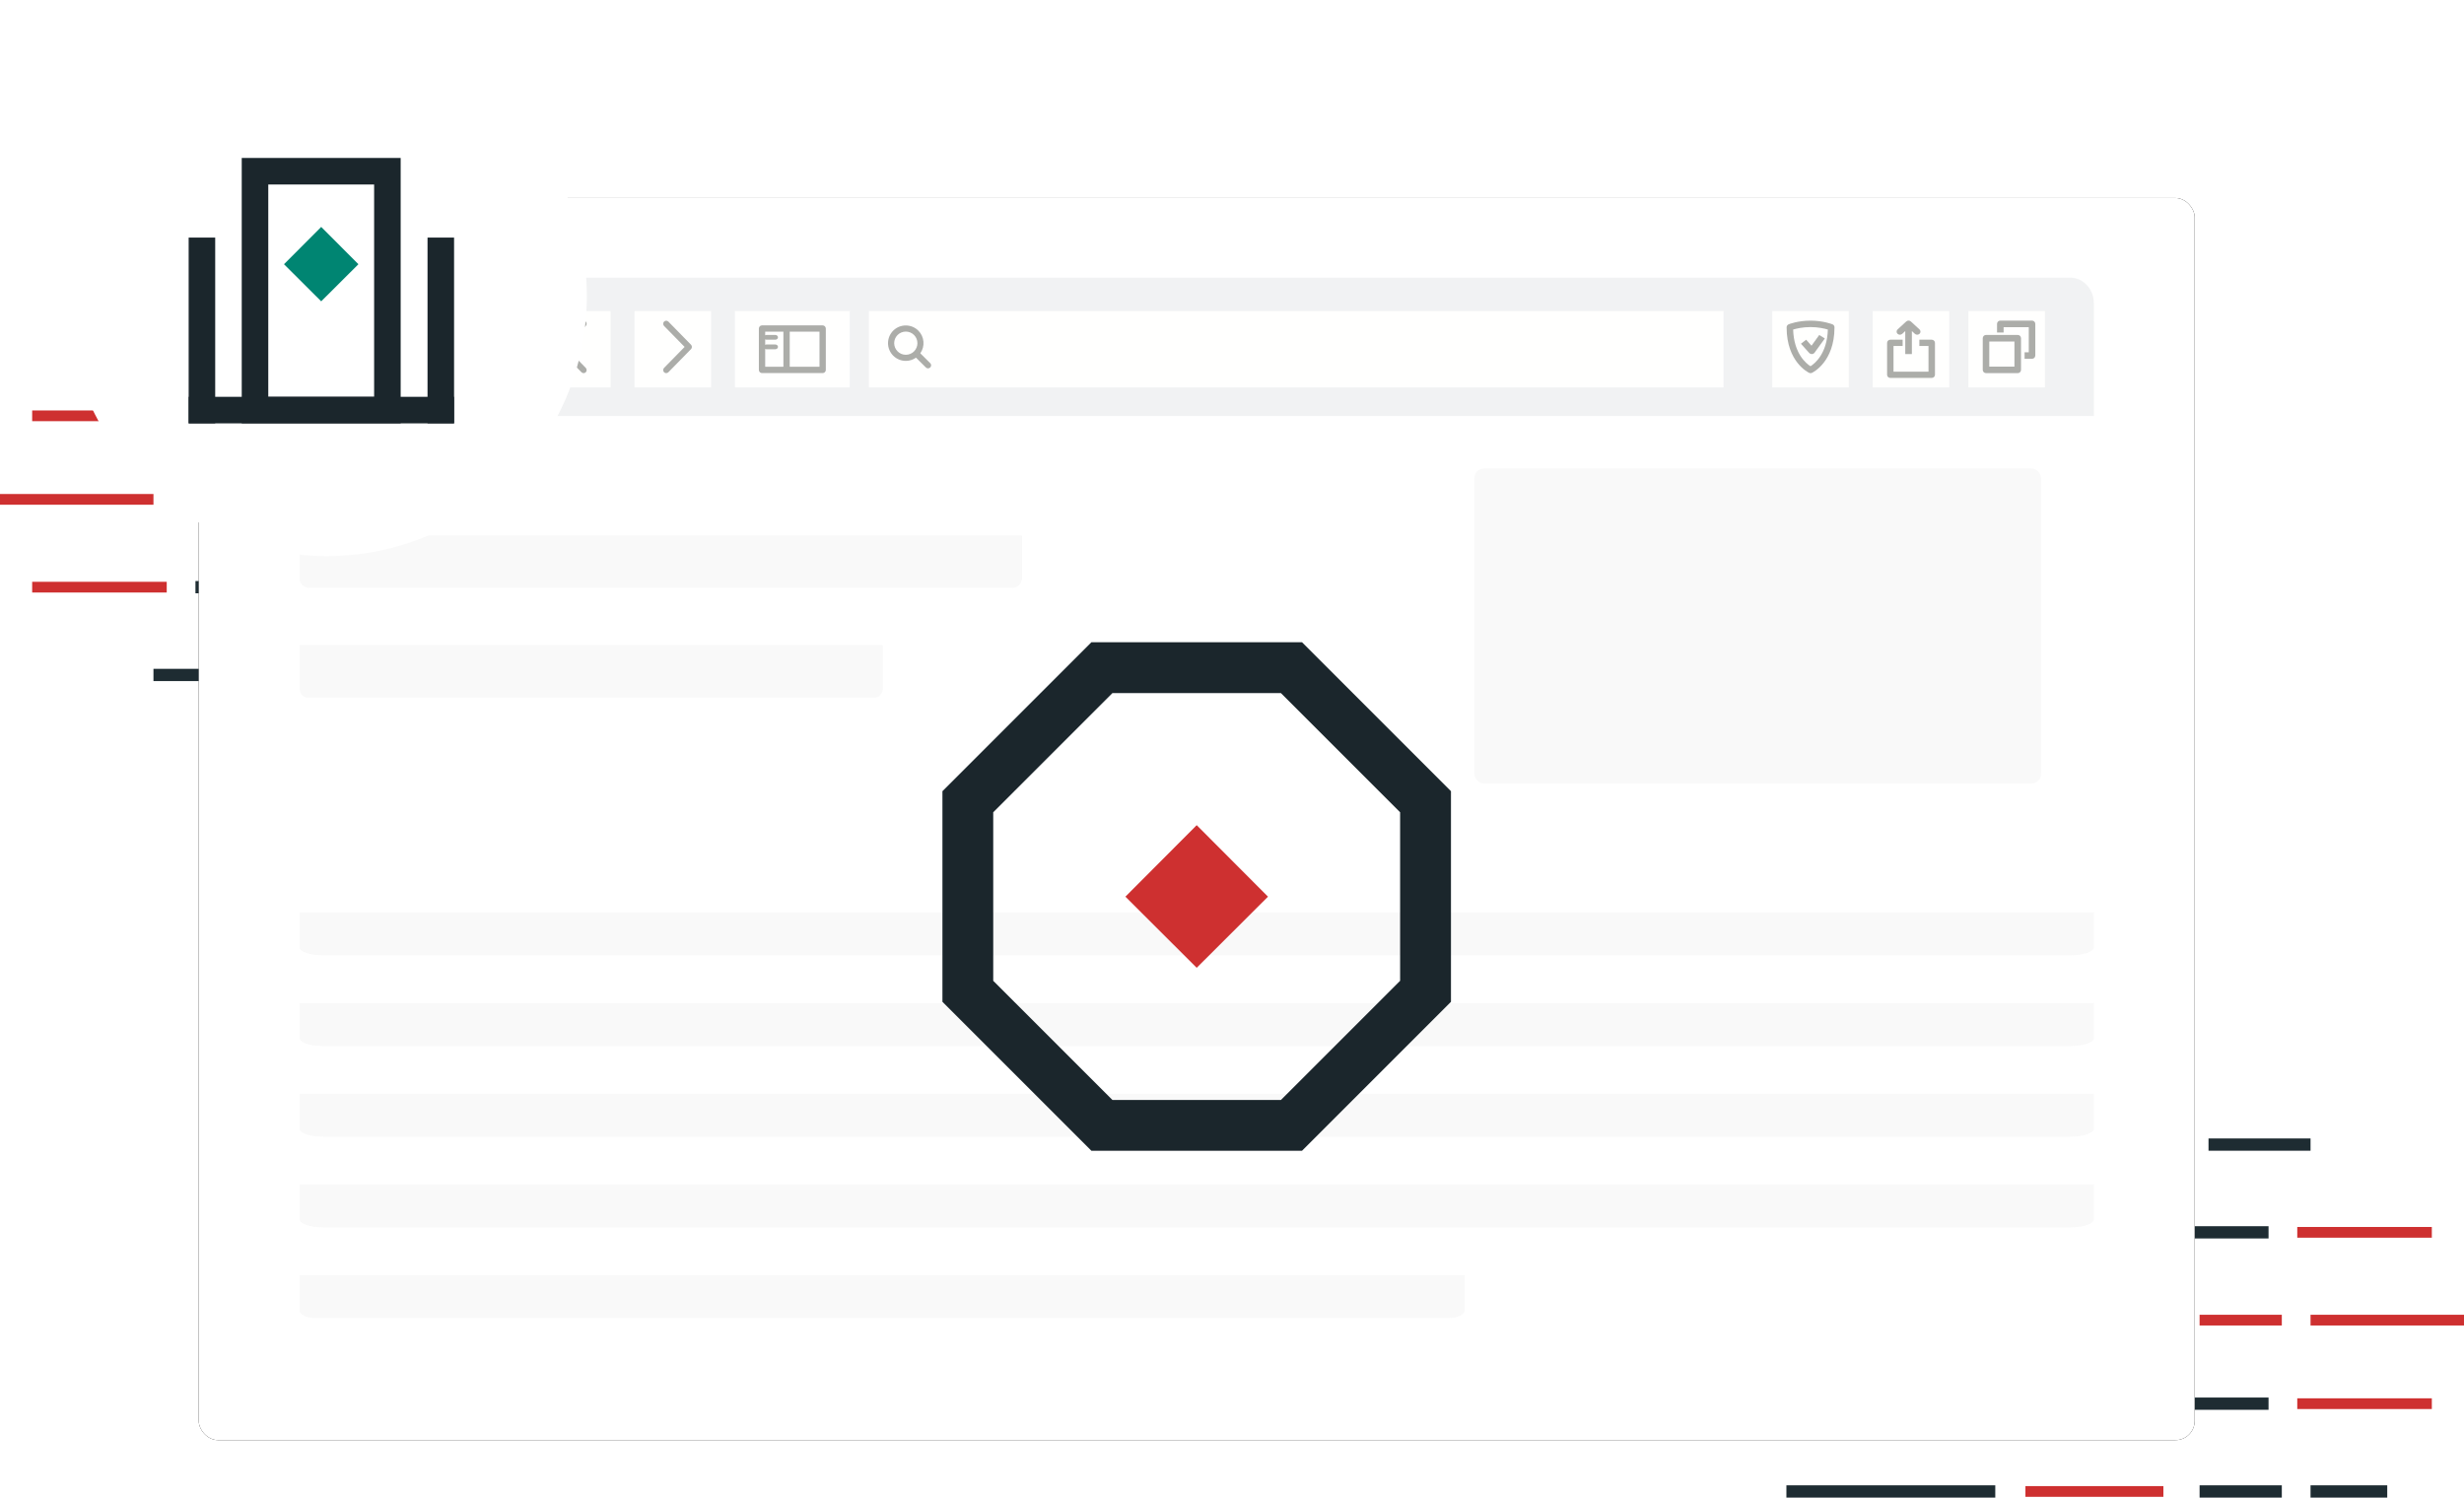 <?xml version="1.0" encoding="UTF-8"?>
<svg id="Layer_2" data-name="Layer 2" xmlns="http://www.w3.org/2000/svg" xmlns:xlink="http://www.w3.org/1999/xlink" viewBox="0 0 464.18 282.15">
  <defs>
    <style>
      .cls-1, .cls-2 {
        fill: #f8f8f8;
      }

      .cls-3 {
        fill: #008572;
      }

      .cls-4, .cls-5 {
        fill: #fff;
      }

      .cls-6 {
        fill: #ce3030;
      }

      .cls-7 {
        fill: #1b262c;
      }

      .cls-8 {
        stroke: #1e2c32;
        stroke-width: 2.31px;
      }

      .cls-8, .cls-9 {
        fill: none;
        stroke-miterlimit: 10;
      }

      .cls-9 {
        stroke: #ce3030;
        stroke-width: 2.02px;
      }

      .cls-10 {
        opacity: .9;
      }

      .cls-5 {
        filter: url(#drop-shadow-1);
      }

      .cls-11 {
        fill: #f9c83f;
      }

      .cls-11, .cls-2, .cls-12, .cls-13, .cls-14, .cls-15, .cls-16 {
        fill-rule: evenodd;
      }

      .cls-12 {
        fill: #4eaf46;
      }

      .cls-13 {
        fill: #a3a4a0;
      }

      .cls-14 {
        fill: #b9362b;
      }

      .cls-15 {
        fill: #f0f1f2;
      }

      .cls-16 {
        fill: #fffffe;
      }
    </style>
    <filter id="drop-shadow-1" filterUnits="userSpaceOnUse">
      <feOffset dx="1" dy="1"/>
      <feGaussianBlur result="blur" stdDeviation="2"/>
      <feFlood flood-color="#000" flood-opacity=".15"/>
      <feComposite in2="blur" operator="in"/>
      <feComposite in="SourceGraphic"/>
    </filter>
  </defs>
  <g id="Layer_1-2" data-name="Layer 1">
    <g>
      <g>
        <g>
          <line class="cls-9" x1="82.62" y1="94.08" x2="56.63" y2="94.08"/>
          <line class="cls-9" x1="49.81" y1="94.08" x2="34.31" y2="94.08"/>
          <line class="cls-9" x1="28.91" y1="94.08" x2="0" y2="94.08"/>
          <line class="cls-9" x1="127.64" y1="110.62" x2="96.79" y2="110.62"/>
          <line class="cls-9" x1="31.41" y1="110.62" x2="6.06" y2="110.62"/>
          <line class="cls-9" x1="82.62" y1="61.8" x2="56.63" y2="61.8"/>
          <line class="cls-9" x1="31.41" y1="78.34" x2="6.06" y2="78.34"/>
          <line class="cls-9" x1="127.64" y1="78.34" x2="96.79" y2="78.34"/>
        </g>
        <g>
          <line class="cls-8" x1="127.64" y1="94.08" x2="88.29" y2="94.08"/>
          <line class="cls-8" x1="91.11" y1="110.62" x2="65.12" y2="110.62"/>
          <line class="cls-8" x1="58.53" y1="110.62" x2="36.82" y2="110.62"/>
          <line class="cls-8" x1="127.64" y1="61.8" x2="88.29" y2="61.8"/>
          <line class="cls-8" x1="49.81" y1="61.8" x2="34.31" y2="61.8"/>
          <line class="cls-8" x1="28.91" y1="61.8" x2="14.45" y2="61.8"/>
          <line class="cls-8" x1="91.11" y1="78.34" x2="65.12" y2="78.34"/>
          <line class="cls-8" x1="58.53" y1="78.34" x2="36.82" y2="78.34"/>
          <line class="cls-8" x1="127.64" y1="127.16" x2="111" y2="127.16"/>
          <line class="cls-8" x1="105.33" y1="127.16" x2="79.34" y2="127.16"/>
          <line class="cls-8" x1="72.75" y1="127.16" x2="53.53" y2="127.16"/>
          <line class="cls-8" x1="48.13" y1="127.16" x2="28.91" y2="127.16"/>
        </g>
      </g>
      <g>
        <g>
          <line class="cls-9" x1="381.56" y1="248.71" x2="407.55" y2="248.71"/>
          <line class="cls-9" x1="414.37" y1="248.71" x2="429.86" y2="248.71"/>
          <line class="cls-9" x1="435.27" y1="248.71" x2="464.18" y2="248.71"/>
          <line class="cls-9" x1="336.53" y1="232.17" x2="367.39" y2="232.17"/>
          <line class="cls-9" x1="432.77" y1="232.17" x2="458.12" y2="232.17"/>
          <line class="cls-9" x1="381.56" y1="280.99" x2="407.55" y2="280.99"/>
          <line class="cls-9" x1="432.77" y1="264.45" x2="458.12" y2="264.45"/>
          <line class="cls-9" x1="336.53" y1="264.45" x2="367.39" y2="264.45"/>
        </g>
        <g>
          <line class="cls-8" x1="336.53" y1="248.71" x2="375.88" y2="248.71"/>
          <line class="cls-8" x1="373.06" y1="232.17" x2="399.05" y2="232.17"/>
          <line class="cls-8" x1="405.64" y1="232.17" x2="427.36" y2="232.17"/>
          <line class="cls-8" x1="336.53" y1="280.99" x2="375.88" y2="280.99"/>
          <line class="cls-8" x1="414.37" y1="280.99" x2="429.86" y2="280.99"/>
          <line class="cls-8" x1="435.27" y1="280.99" x2="449.72" y2="280.99"/>
          <line class="cls-8" x1="373.06" y1="264.45" x2="399.05" y2="264.45"/>
          <line class="cls-8" x1="405.64" y1="264.45" x2="427.36" y2="264.45"/>
          <line class="cls-8" x1="336.53" y1="215.64" x2="353.18" y2="215.64"/>
          <line class="cls-8" x1="358.85" y1="215.64" x2="384.84" y2="215.64"/>
          <line class="cls-8" x1="391.43" y1="215.64" x2="410.65" y2="215.64"/>
          <line class="cls-8" x1="416.05" y1="215.64" x2="435.27" y2="215.64"/>
        </g>
      </g>
      <g id="Redesign">
        <g id="Scan">
          <g id="Hero">
            <g id="hero_illustration_scan" data-name="hero illustration scan">
              <g id="illustration">
                <g id="bg">
                  <rect id="path-1" x="37.44" y="37.31" width="376" height="234" rx="3.6" ry="3.6"/>
                  <rect id="path-1-2" data-name="path-1" class="cls-4" x="37.44" y="37.31" width="376" height="234" rx="3.6" ry="3.6"/>
                </g>
                <g id="browser" class="cls-10">
                  <path id="Fill-246" class="cls-15" d="m60.91,52.31h329.07c2.47,0,4.47,2.15,4.47,4.81v21.26H56.44v-21.26c0-2.66,2-4.81,4.47-4.81"/>
                  <path id="Fill-246-2" data-name="Fill-246" class="cls-2" d="m60.91,179.98h329.07c2.47,0,4.47-.67,4.47-1.49v-6.6H56.44v6.6c0,.82,2,1.49,4.47,1.49"/>
                  <path id="Fill-246-3" data-name="Fill-246" class="cls-2" d="m57.89,131.43h106.98c.8,0,1.45-.82,1.45-1.82v-8.07H56.44v8.07c0,1.01.65,1.82,1.45,1.82"/>
                  <path id="Fill-246-4" data-name="Fill-246" class="cls-2" d="m58.24,110.75h132.49c.99,0,1.8-.82,1.8-1.82v-8.07H56.44v8.07c0,1.01.8,1.82,1.8,1.82"/>
                  <rect id="Rectangle" class="cls-1" x="277.75" y="88.28" width="106.74" height="59.34" rx="1.8" ry="1.8"/>
                  <path id="Fill-246-5" data-name="Fill-246" class="cls-2" d="m60.91,197.07h329.07c2.47,0,4.47-.67,4.47-1.49v-6.6H56.44v6.6c0,.82,2,1.49,4.47,1.49"/>
                  <path id="Fill-246-6" data-name="Fill-246" class="cls-2" d="m60.91,214.15h329.07c2.47,0,4.47-.67,4.47-1.49v-6.6H56.44v6.6c0,.82,2,1.49,4.47,1.49"/>
                  <path id="Fill-246-7" data-name="Fill-246" class="cls-2" d="m60.91,231.23h329.07c2.47,0,4.47-.67,4.47-1.49v-6.6H56.44v6.6c0,.82,2,1.49,4.47,1.49"/>
                  <path id="Fill-246-8" data-name="Fill-246" class="cls-2" d="m59.34,248.31h213.69c1.6,0,2.9-.67,2.9-1.49v-6.6H56.44v6.6c0,.82,1.3,1.49,2.9,1.49"/>
                  <polygon id="Fill-247" class="cls-16" points="163.69 72.99 324.69 72.99 324.69 58.61 163.69 58.61 163.69 72.99"/>
                  <polygon id="Fill-248" class="cls-16" points="352.79 72.99 367.21 72.99 367.21 58.61 352.79 58.61 352.79 72.99"/>
                  <polygon id="Fill-249" class="cls-16" points="333.86 72.99 348.28 72.99 348.28 58.61 333.86 58.61 333.86 72.99"/>
                  <polygon id="Fill-250" class="cls-16" points="119.53 72.99 133.95 72.99 133.95 58.61 119.53 58.61 119.53 72.99"/>
                  <polygon id="Fill-251" class="cls-16" points="138.45 72.99 160.08 72.99 160.08 58.61 138.45 58.61 138.45 72.99"/>
                  <polygon id="Fill-252" class="cls-16" points="370.81 72.99 385.23 72.99 385.23 58.61 370.81 58.61 370.81 72.99"/>
                  <path id="Fill-253" class="cls-13" d="m175.23,68.41l-1.86-1.85c.92-1.3.79-3.11-.37-4.27-1.3-1.3-3.43-1.3-4.73,0-.63.63-.98,1.47-.98,2.36s.35,1.73.98,2.36c.63.63,1.47.98,2.37.98.7,0,1.36-.21,1.92-.61l1.86,1.85c.11.11.26.17.41.17s.3-.06.41-.17c.23-.23.23-.59,0-.82Zm-6.14-2.22c-.41-.41-.64-.96-.64-1.54s.23-1.13.64-1.54c.43-.43.99-.64,1.55-.64s1.12.21,1.55.64c.85.85.85,2.24,0,3.09-.41.41-.96.64-1.55.64s-1.13-.23-1.55-.64h0Z"/>
                  <path id="Fill-254" class="cls-13" d="m154.98,61.3h-11.43c-.33,0-.59.27-.59.6v7.8c0,.33.27.59.59.59h11.43c.33,0,.59-.27.59-.59v-7.8c0-.33-.27-.6-.59-.6Zm-10.83,7.8h3.43v-6.61h-3.43v6.61Zm4.62,0h5.61v-6.61h-5.61v6.61Z"/>
                  <path id="Fill-255" class="cls-13" d="m144.38,64h1.66c.29,0,.52-.2.52-.45s-.23-.45-.52-.45h-1.66c-.29,0-.52.2-.52.45s.23.45.52.45"/>
                  <path id="Fill-256" class="cls-13" d="m146.04,64.9h-1.66c-.29,0-.52.2-.52.45s.23.45.52.45h1.66c.29,0,.52-.2.52-.45s-.23-.45-.52-.45"/>
                  <path id="Fill-257" class="cls-13" d="m125.5,70.3c-.15,0-.29-.06-.4-.17-.22-.23-.22-.6,0-.82l3.87-3.95-3.87-3.95c-.22-.23-.22-.6,0-.82s.58-.23.81,0l4.27,4.36c.22.23.22.6,0,.82l-4.27,4.36c-.11.11-.26.17-.4.17"/>
                  <polygon id="Fill-258" class="cls-16" points="100.6 72.99 115.02 72.99 115.02 58.61 100.6 58.61 100.6 72.99"/>
                  <path id="Fill-259" class="cls-13" d="m109.94,70.3c-.15,0-.29-.06-.4-.17l-4.27-4.36c-.22-.23-.22-.6,0-.82l4.27-4.36c.22-.23.58-.23.81,0s.22.6,0,.82l-3.86,3.95,3.86,3.95c.22.23.22.6,0,.82-.11.11-.26.17-.4.17"/>
                  <path id="Fill-260" class="cls-13" d="m358.36,62.89l.56-.52v4.33h1.25v-4.33l.56.52c.12.11.28.17.44.17s.32-.06.44-.17c.24-.23.24-.59,0-.82l-1.63-1.5c-.24-.23-.64-.23-.88,0l-1.63,1.5c-.24.22-.24.59,0,.82.24.23.64.23.88,0"/>
                  <path id="Fill-261" class="cls-13" d="m363.9,64h-2.32v1.18h1.72v4.84h-6.59v-4.84h1.72v-1.18h-2.32c-.33,0-.61.26-.61.59v6.02c0,.33.27.59.61.59h7.8c.33,0,.61-.26.61-.59v-6.02c0-.32-.27-.59-.61-.59"/>
                  <path id="Fill-262" class="cls-13" d="m382.81,67.6h-1.41v-1.23h.79v-4.73h-4.74v1h-1.24v-1.62c0-.34.28-.62.62-.62h5.97c.34,0,.62.28.62.62v5.96c0,.34-.28.62-.62.62"/>
                  <path id="Fill-263" class="cls-13" d="m380.11,70.3h-5.97c-.34,0-.62-.28-.62-.62v-5.96c0-.34.28-.62.62-.62h5.97c.34,0,.62.28.62.62v5.96c0,.34-.28.62-.62.62Zm-5.36-1.23h4.74v-4.73h-4.74v4.73Z"/>
                  <path id="Fill-264" class="cls-12" d="m92.49,65.8c0-1.99-1.61-3.6-3.6-3.6s-3.6,1.61-3.6,3.6,1.61,3.6,3.6,3.6,3.6-1.61,3.6-3.6"/>
                  <path id="Fill-265" class="cls-11" d="m81.67,65.8c0-1.99-1.61-3.6-3.6-3.6s-3.6,1.61-3.6,3.6,1.61,3.6,3.6,3.6,3.6-1.61,3.6-3.6"/>
                  <path id="Fill-266" class="cls-14" d="m69.96,65.8c0-1.99-1.61-3.6-3.61-3.6s-3.6,1.61-3.6,3.6,1.61,3.6,3.6,3.6,3.61-1.61,3.61-3.6"/>
                  <path id="Fill-267" class="cls-13" d="m341.07,70.3c-.09,0-.18-.02-.26-.06-.17-.08-4.24-2.05-4.24-8.58,0-.24.15-.46.38-.56.07-.03,1.72-.69,4.13-.69s4.06.67,4.13.69c.23.09.38.31.38.56,0,6.53-4.07,8.5-4.24,8.58-.08.04-.17.06-.26.06Zm-3.27-8.21c.14,4.54,2.46,6.4,3.27,6.91.81-.51,3.13-2.36,3.27-6.91-.58-.18-1.76-.47-3.27-.47s-2.69.29-3.27.47h0Z"/>
                  <path id="Fill-268" class="cls-13" d="m341.31,66.7c-.19,0-.37-.08-.49-.21l-1.55-1.73.98-.76,1.01,1.13,1.46-2.02,1.05.66-1.94,2.68c-.11.15-.3.25-.49.26-.01,0-.02,0-.03,0"/>
                </g>
              </g>
            </g>
          </g>
        </g>
      </g>
      <g>
        <path class="cls-7" d="m241.31,130.58l22.45,22.45v31.75l-22.45,22.45h-31.75l-22.45-22.45v-31.75l22.45-22.45h31.75m3.97-9.58h-39.68l-28.06,28.06v39.68l28.06,28.06h39.68l28.06-28.06v-39.68l-28.06-28.06h0Z"/>
        <polygon class="cls-6" points="225.44 182.33 212.01 168.93 225.44 155.46 238.87 168.93 225.44 182.33"/>
      </g>
      <circle class="cls-5" cx="60.54" cy="54.76" r="49.01"/>
      <g>
        <rect class="cls-7" x="35.54" y="44.76" width="5" height="35"/>
        <rect class="cls-7" x="58.04" y="52.26" width="5" height="50" transform="translate(137.8 16.72) rotate(90)"/>
        <rect class="cls-7" x="80.54" y="44.76" width="5" height="35"/>
        <path class="cls-7" d="m70.48,34.76v40h-19.94v-40h19.94m5-5h-29.94v50h29.94V29.76h0Z"/>
        <polygon class="cls-3" points="60.51 56.77 53.5 49.78 60.51 42.75 67.52 49.78 60.51 56.77"/>
      </g>
    </g>
  </g>
</svg>